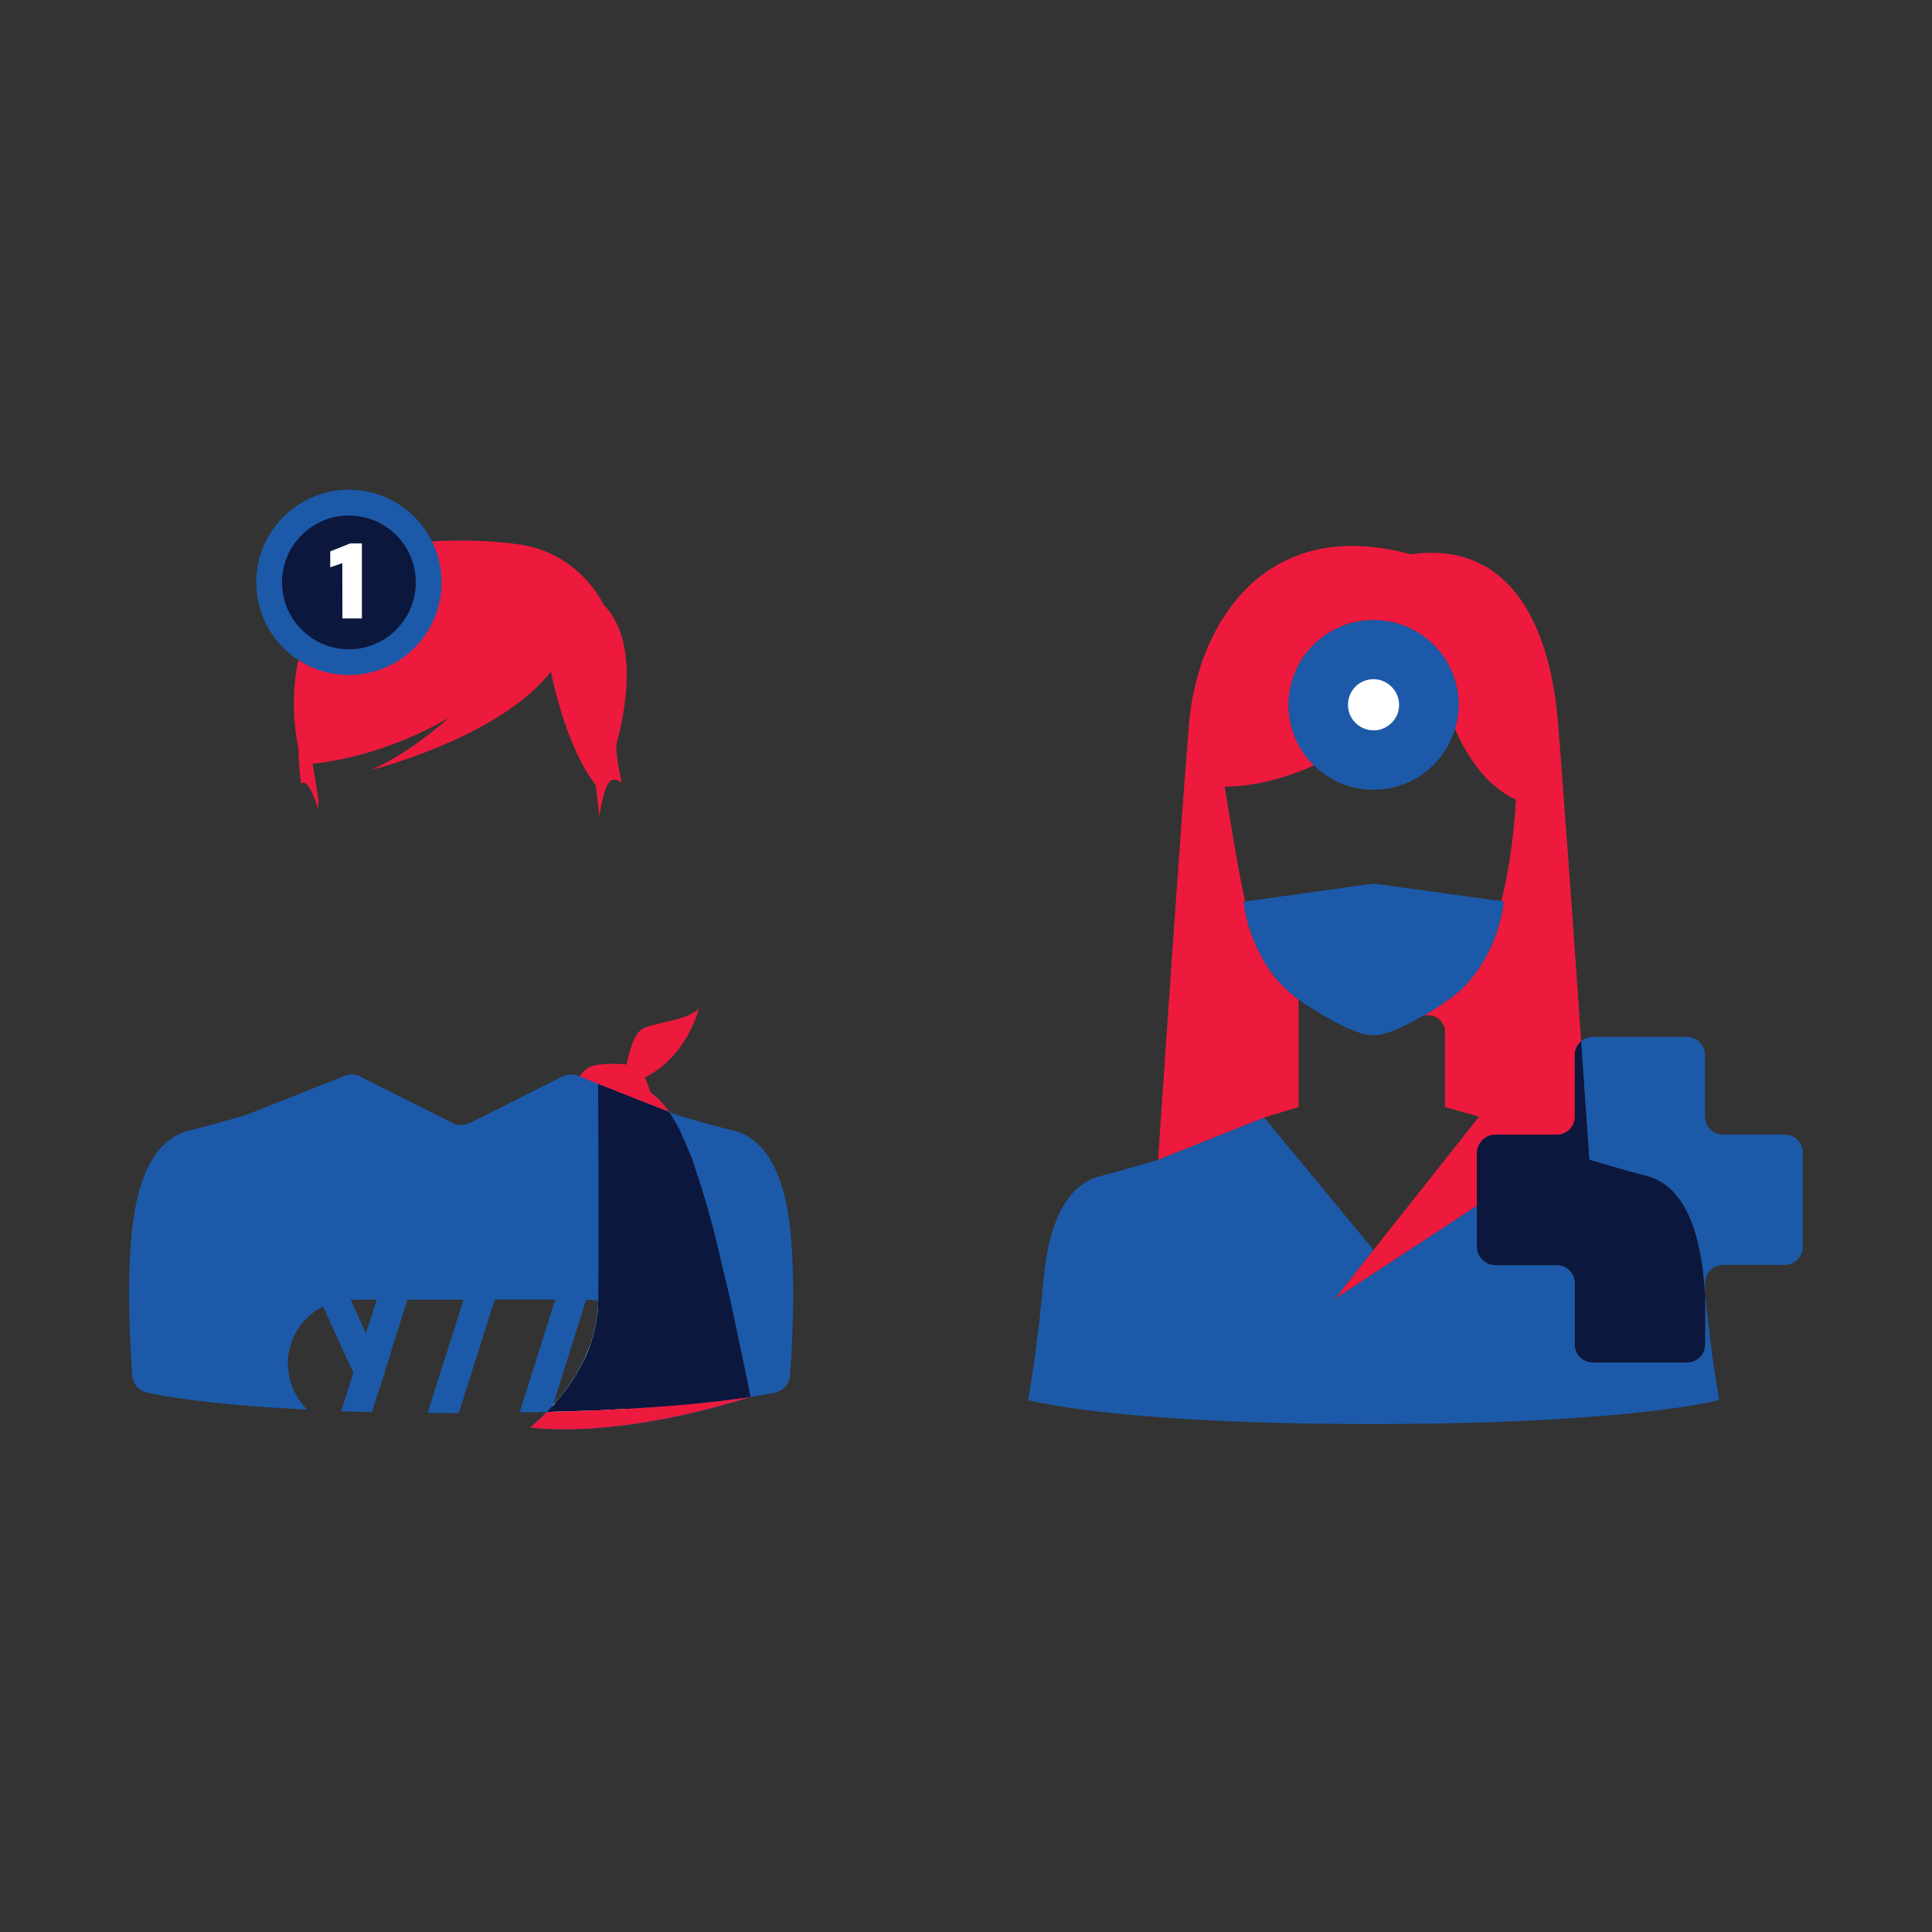 <svg xmlns="http://www.w3.org/2000/svg" id="a" viewBox="0 0 450 450"><rect x="0" y="0" width="450" height="450" fill="#333333" stroke="none"/><defs><style>.b{fill:#fff}.c{fill:#ed1a3d}.d{fill:#1c5aa9}.e{fill:#0c173d}</style></defs><path class="d" d="M174.8 325.39c-.09 0-.19.09-.28.09-32.84 10.16-51 6.96-51 6.96s1.6-1.22 3.76-3.58h.09c.38-.38.66-.75 1.03-1.13.19-.19.28-.28.38-.47.38-.38.75-.75 1.03-1.13a41.9 41.9 0 0 0 4.52-6.21c.38-.75.85-1.6 1.22-2.35.75-1.51 1.51-3.2 2.07-4.89.09-.19.19-.38.19-.66.28-.66.47-1.32.56-1.98.28-.94.47-1.88.56-2.92.28-1.32.38-2.73.38-4.14.09-5.83.09-13.36.09-20.89 0-11.67-.09-23.15-.09-27.66v-1.98c2.16-.28 4.05-.38 5.93-.19.94.09 1.88.28 2.73.47 1.22.38 2.35.94 3.48 1.69.19.09.38.28.66.47.38.28.66.56.94.85a38 38 0 0 1 1.88 1.98c.28.38.56.85.94 1.22l.09.09c.19.38.47.85.75 1.32 0 .09.09.19.19.38.38.57.75 1.22 1.13 1.98.38.66.66 1.41 1.03 2.26l.28.56a45.96 45.96 0 0 1 1.79 4.23c.38 1.22.85 2.45 1.22 3.76.38 1.13.75 2.26 1.13 3.48.66 2.16 1.41 4.52 2.07 7.15.66 2.26 1.22 4.7 1.88 7.34.66 2.63 1.32 5.36 1.98 8.37.85 3.67 1.69 7.62 2.54 11.86.94 4.23 1.88 8.75 2.82 13.64Z"></path><path class="c" d="M162.89 234.78c-2.89 3.28-11.58 3.28-13.74 5.21-2.16 1.93-3.21 7.97-3.21 7.97-2.72-.34-6.35-.17-7.95.33-2.51.77-3.86 3.88-3.86 3.88l17.37 7.5v-5.21s-.56-1.85-1.29-3.5c3.67-1.83 9.61-6.21 12.67-16.19Z"></path><path class="d" d="M184.21 287.85c-1.41-15.99-6.77-22.77-13.17-24.46a250 250 0 0 1-13.27-3.67c-.09 0-.19-.09-.38-.09l-1.41-.56-.09-.09h-.09l-4.33-1.69-12.14-4.8-4.33-1.79-.38-.09a4.34 4.34 0 0 0-3.58.09l-21.64 10.91a4.85 4.85 0 0 1-3.95 0L83.81 250.7a4.34 4.34 0 0 0-3.58-.09l-22.77 9.03c-.19 0-.28.09-.38.09a250 250 0 0 1-13.27 3.67c-6.4 1.69-11.76 8.47-13.17 24.46-1.13 12.14-.28 26.35.19 32.55a4.4 4.4 0 0 0 3.39 3.95c4.89 1.04 16 2.92 37.35 3.95a15.14 15.14 0 0 1-4.52-10.73c0-5.74 3.29-10.82 8.19-13.27l7.06 15.43-2.82 8.94c2.26.09 4.61.19 7.15.19l2.82-8.75h.28l-.19-.38 5.36-17.03h13.08l-8.37 26.34c2.35.09 4.7.09 7.24.09l8.37-26.44h14.11l-8.28 26.25c2.16 0 4.23 0 6.21-.09h1.03c1.22-.09 2.35-.09 3.58-.09 1.98-.09 3.95-.19 5.83-.19.28-.09.57-.09.85-.09 1.6 0 3.01-.09 4.42-.19 1.51-.09 2.82-.09 4.14-.19.38 0 .75-.09 1.04-.09 3.29-.19 6.3-.38 8.94-.56l2.82-.28c2.35-.28 4.42-.47 6.3-.66l8.19-1.04c.09 0 .28-.09.38-.09 2.54-.38 4.42-.75 5.83-1.04a4.42 4.42 0 0 0 3.39-4.05c.47-6.12 1.32-20.32.19-32.46Zm-98.98 22.68-3.58-7.81h6.12l-2.54 7.81Zm53.72-3.39a14.51 14.51 0 0 1-.56 2.92 7.75 7.75 0 0 1-.56 1.98c0 .28-.09.47-.19.66a24.79 24.79 0 0 1-2.07 4.89c-.38.85-.85 1.6-1.22 2.35a41.9 41.9 0 0 1-4.52 6.21c-.28.38-.66.75-1.03 1.13l7.72-24.56h.19c.94 0 1.79.09 2.63.28 0 1.41-.09 2.82-.38 4.14Z"></path><path class="c" d="M140.55 140.79s-5.27-11.67-19.19-13.92c-13.92-2.16-29.83 0-29.83 0l9.88 2.92s-15.43.38-22.96 5.83c-6.02 4.42-12.61 21.26-8.94 38.58 0 2.07.19 4.89.57 8.28 2.07-1.51 4.05 6.21 4.05 6.21v-1.98c.09.09.09.19.19.28-.09-.28-.09-.56-.19-.85-.66-4.14-.94-6.21-1.13-7.24l-.19-1.04s14.68-.85 31.71-10.63c-8.94 7.81-15.52 11.01-18.16 12.14 5.93-1.51 31.24-9.13 41.96-22.96 0 0 3.2 17.22 10.44 26.44l.85 7.34s.94-7.53 2.82-8.47c.94-.38 2.16.28 2.35.75-.19-1.79-1.32-5.65-1.22-9.13 1.98-7.06 5.46-23.99-3.01-32.55Z"></path><path class="b" d="M151.47 317.58c0 4.05-1.69 7.81-4.33 10.54a14.9 14.9 0 0 1-10.44 4.33h-9.5l1.13-3.58.47-1.41v-.19c.38-.38.75-.75 1.03-1.13a41.9 41.9 0 0 0 4.52-6.21c.38-.75.85-1.6 1.22-2.35.75-1.51 1.51-3.2 2.07-4.89.09-.19.19-.38.19-.66.28-.66.47-1.32.56-1.98.28-.94.47-1.88.56-2.92.28-1.32.38-2.73.38-4.14a14.85 14.85 0 0 1 12.14 14.58Z"></path><path class="e" d="M174.8 325.39c-.09 0-.19.09-.28.09l-8.28 1.04c-1.88.19-3.95.38-6.3.66l-2.82.28c-.94.09-1.98.19-3.01.19-2.16.19-4.42.28-6.96.47-1.32.09-2.63.09-4.14.19l-5.27.28c-1.88 0-3.86.09-5.83.19-1.22 0-2.35 0-3.58.09h-.94c.38-.38.66-.75 1.03-1.13.09-.09.19-.19.38-.28.28-.38.66-.85 1.03-1.32a41.9 41.9 0 0 0 4.52-6.21c.38-.75.85-1.51 1.22-2.35a25.3 25.3 0 0 0 2.07-4.89c.09-.19.19-.38.19-.66.28-.66.47-1.32.56-1.98.28-.94.47-1.88.56-2.92.28-1.32.38-2.73.38-4.14.09-5.83.09-13.36.09-20.89 0-11.67-.09-23.15-.09-27.66v-1.98l12.14 4.8 4.33 1.69c.28.47.66.94.94 1.41 0 .09.09.19.19.38.38.57.75 1.22 1.13 1.98.38.66.66 1.41 1.03 2.26l.28.56c.56 1.22 1.13 2.73 1.79 4.23.38 1.22.85 2.45 1.22 3.76.38 1.13.75 2.26 1.13 3.48.66 2.16 1.41 4.52 2.07 7.15.66 2.26 1.22 4.7 1.88 7.34.56 2.63 1.22 5.36 1.98 8.37.85 3.67 1.69 7.62 2.54 11.86.94 4.23 1.88 8.75 2.82 13.64Z"></path><path class="c" d="M155.83 258.96c-4.55-6.56-9.57-7.35-16.49-6.53l16.49 6.53ZM127.4 328.88c-2.24 2.3-3.9 3.57-3.9 3.57s18.3 3.19 51.31-7.08c-8.24 1.3-22.97 2.91-47.41 3.51Z"></path><g><path class="d" d="M419.9 268.52v21.87c0 2.34-1.9 4.24-4.24 4.24h-14.29a4.23 4.23 0 0 0-4.23 4.24v2.65l-.29-3.12c-1.42-16.05-6.85-22.82-13.22-24.48-6.38-1.65-13.46-3.78-13.46-3.78s-.8-11.81-1.9-27.6a4.13 4.13 0 0 1 2.75-1.02h21.87c2.34 0 4.24 1.9 4.24 4.24v14.29c0 2.34 1.9 4.23 4.23 4.23h14.29c2.34 0 4.24 1.9 4.24 4.24Z"></path><path class="e" d="M397.17 301.55v11.62a4.25 4.25 0 0 1-4.28 4.18h-21.85a4.25 4.25 0 0 1-4.28-4.18v-14.32a4.17 4.17 0 0 0-4.18-4.18h-14.32a4.33 4.33 0 0 1-4.28-4.28v-21.85a4.33 4.33 0 0 1 4.28-4.28h14.32a4.17 4.17 0 0 0 4.18-4.18v-14.32c0-1.3.56-2.42 1.49-3.25l1.95 27.61s7.07 2.14 13.39 3.81c6.41 1.67 11.81 8.37 13.29 24.45l.28 3.16Z"></path><path class="d" d="M400.43 326.1s-20.45 5.58-80.88 5.58-80.04-5.58-80.04-5.58 2.05-11.62 3.53-27.7c1.39-16.08 6.79-22.78 13.2-24.45s13.48-3.81 13.48-3.81l24.73-9.85 25.47 30.86-8.92 11.34 33-21.66v9.58a4.33 4.33 0 0 0 4.28 4.28h14.32a4.17 4.17 0 0 1 4.18 4.18v14.32a4.25 4.25 0 0 0 4.28 4.18h21.85a4.25 4.25 0 0 0 4.28-4.18v-11.62c1.39 14.41 3.25 24.54 3.25 24.54Z"></path><path class="c" d="M368.26 242.52a4.3 4.3 0 0 0-1.49 3.25v14.32a4.17 4.17 0 0 1-4.18 4.18h-14.32a4.33 4.33 0 0 0-4.28 4.28v12.27l-33 21.66 8.92-11.34 24.45-30.86.19-.19-7.99-2.23v-18.22c-.65-2.04-2.14-3.53-4.93-3.07 1.39-.84 2.88-1.77 4.56-2.88.09-.09.28-.19.37-.28 1.3-.84 2.51-1.86 3.63-2.79 9.2-8.83 10.04-20.64 10.04-20.64l-.56-.09c1.58-6.14 2.79-13.85 3.44-23.61-7.25-3.44-11.62-10.51-14.22-16.55.56-1.77.84-3.63.84-5.58 0-10.88-8.83-19.71-19.8-19.71a19.74 19.74 0 0 0-13.85 33.84c-6.51 2.88-13.67 4.93-20.82 4.93 1.95 11.99 3.35 20.45 4.74 26.68v.09h-.28s.37 5.76 3.81 12.18l.56 1.12c.19.47.46.93.84 1.39a27.9 27.9 0 0 0 7.53 8.09v25.1l-7.99 2.42-24.73 9.85s5.39-80.04 7.25-101.98c1.95-21.94 17.01-48.43 51.6-39.05 23.52-3.25 32.44 17.11 34.3 39.05a8780.3 8780.3 0 0 1 5.39 74.37Z"></path><path class="d" d="M350.23 209.98s-.84 11.81-10.04 20.64c-1.12.93-2.32 1.95-3.63 2.79-.09.09-.28.19-.37.28a95.73 95.73 0 0 1-4.56 2.88h-.19c-9.11 5.39-11.53 4.46-11.53 4.46s-3.16 1.21-16.18-7.34c-.47-.28-.93-.65-1.3-.93a27.9 27.9 0 0 1-7.53-8.09 5.73 5.73 0 0 1-.84-1.39l-.56-1.12c-3.44-6.41-3.81-12.18-3.81-12.18h.28l29.93-4.18 29.75 4.09.56.09ZM319.92 144.44a19.8 19.8 0 0 0-19.8 19.71c0 5.49 2.23 10.51 5.95 14.13a19.76 19.76 0 0 0 32.81-8.55c.56-1.77.84-3.63.84-5.58a19.74 19.74 0 0 0-19.8-19.71Zm5.11 22.78a6.09 6.09 0 0 1-3.9 2.79h-.09c-.37.09-.74.09-1.12.09-3.25 0-5.95-2.6-5.95-5.95s2.7-5.95 5.95-5.95a6 6 0 0 1 5.11 9.02Z"></path><path class="d" d="M325.87 164.15c0 1.12-.28 2.23-.84 3.07a6.09 6.09 0 0 1-3.9 2.79h-.09c-.37.09-.74.09-1.12.09-3.25 0-5.95-2.6-5.95-5.95s2.7-5.95 5.95-5.95 5.95 2.7 5.95 5.95Z"></path><path class="b" d="M325.87 164.15c0 1.12-.28 2.23-.84 3.07a6.09 6.09 0 0 1-3.9 2.79h-.09c-.37.09-.74.09-1.12.09-3.25 0-5.95-2.6-5.95-5.95s2.7-5.95 5.95-5.95 5.95 2.7 5.95 5.95Z"></path></g><circle cx="81.27" cy="135.65" r="18.58" style="stroke:#1c5aa9;stroke-miterlimit:10;stroke-width:6px;fill:#0c173d"></circle><path class="b" d="m79.73 131.17-2.81.96v-3.7l4.61-1.85h2.76v17.47h-4.54l-.02-12.89Z"></path></svg>